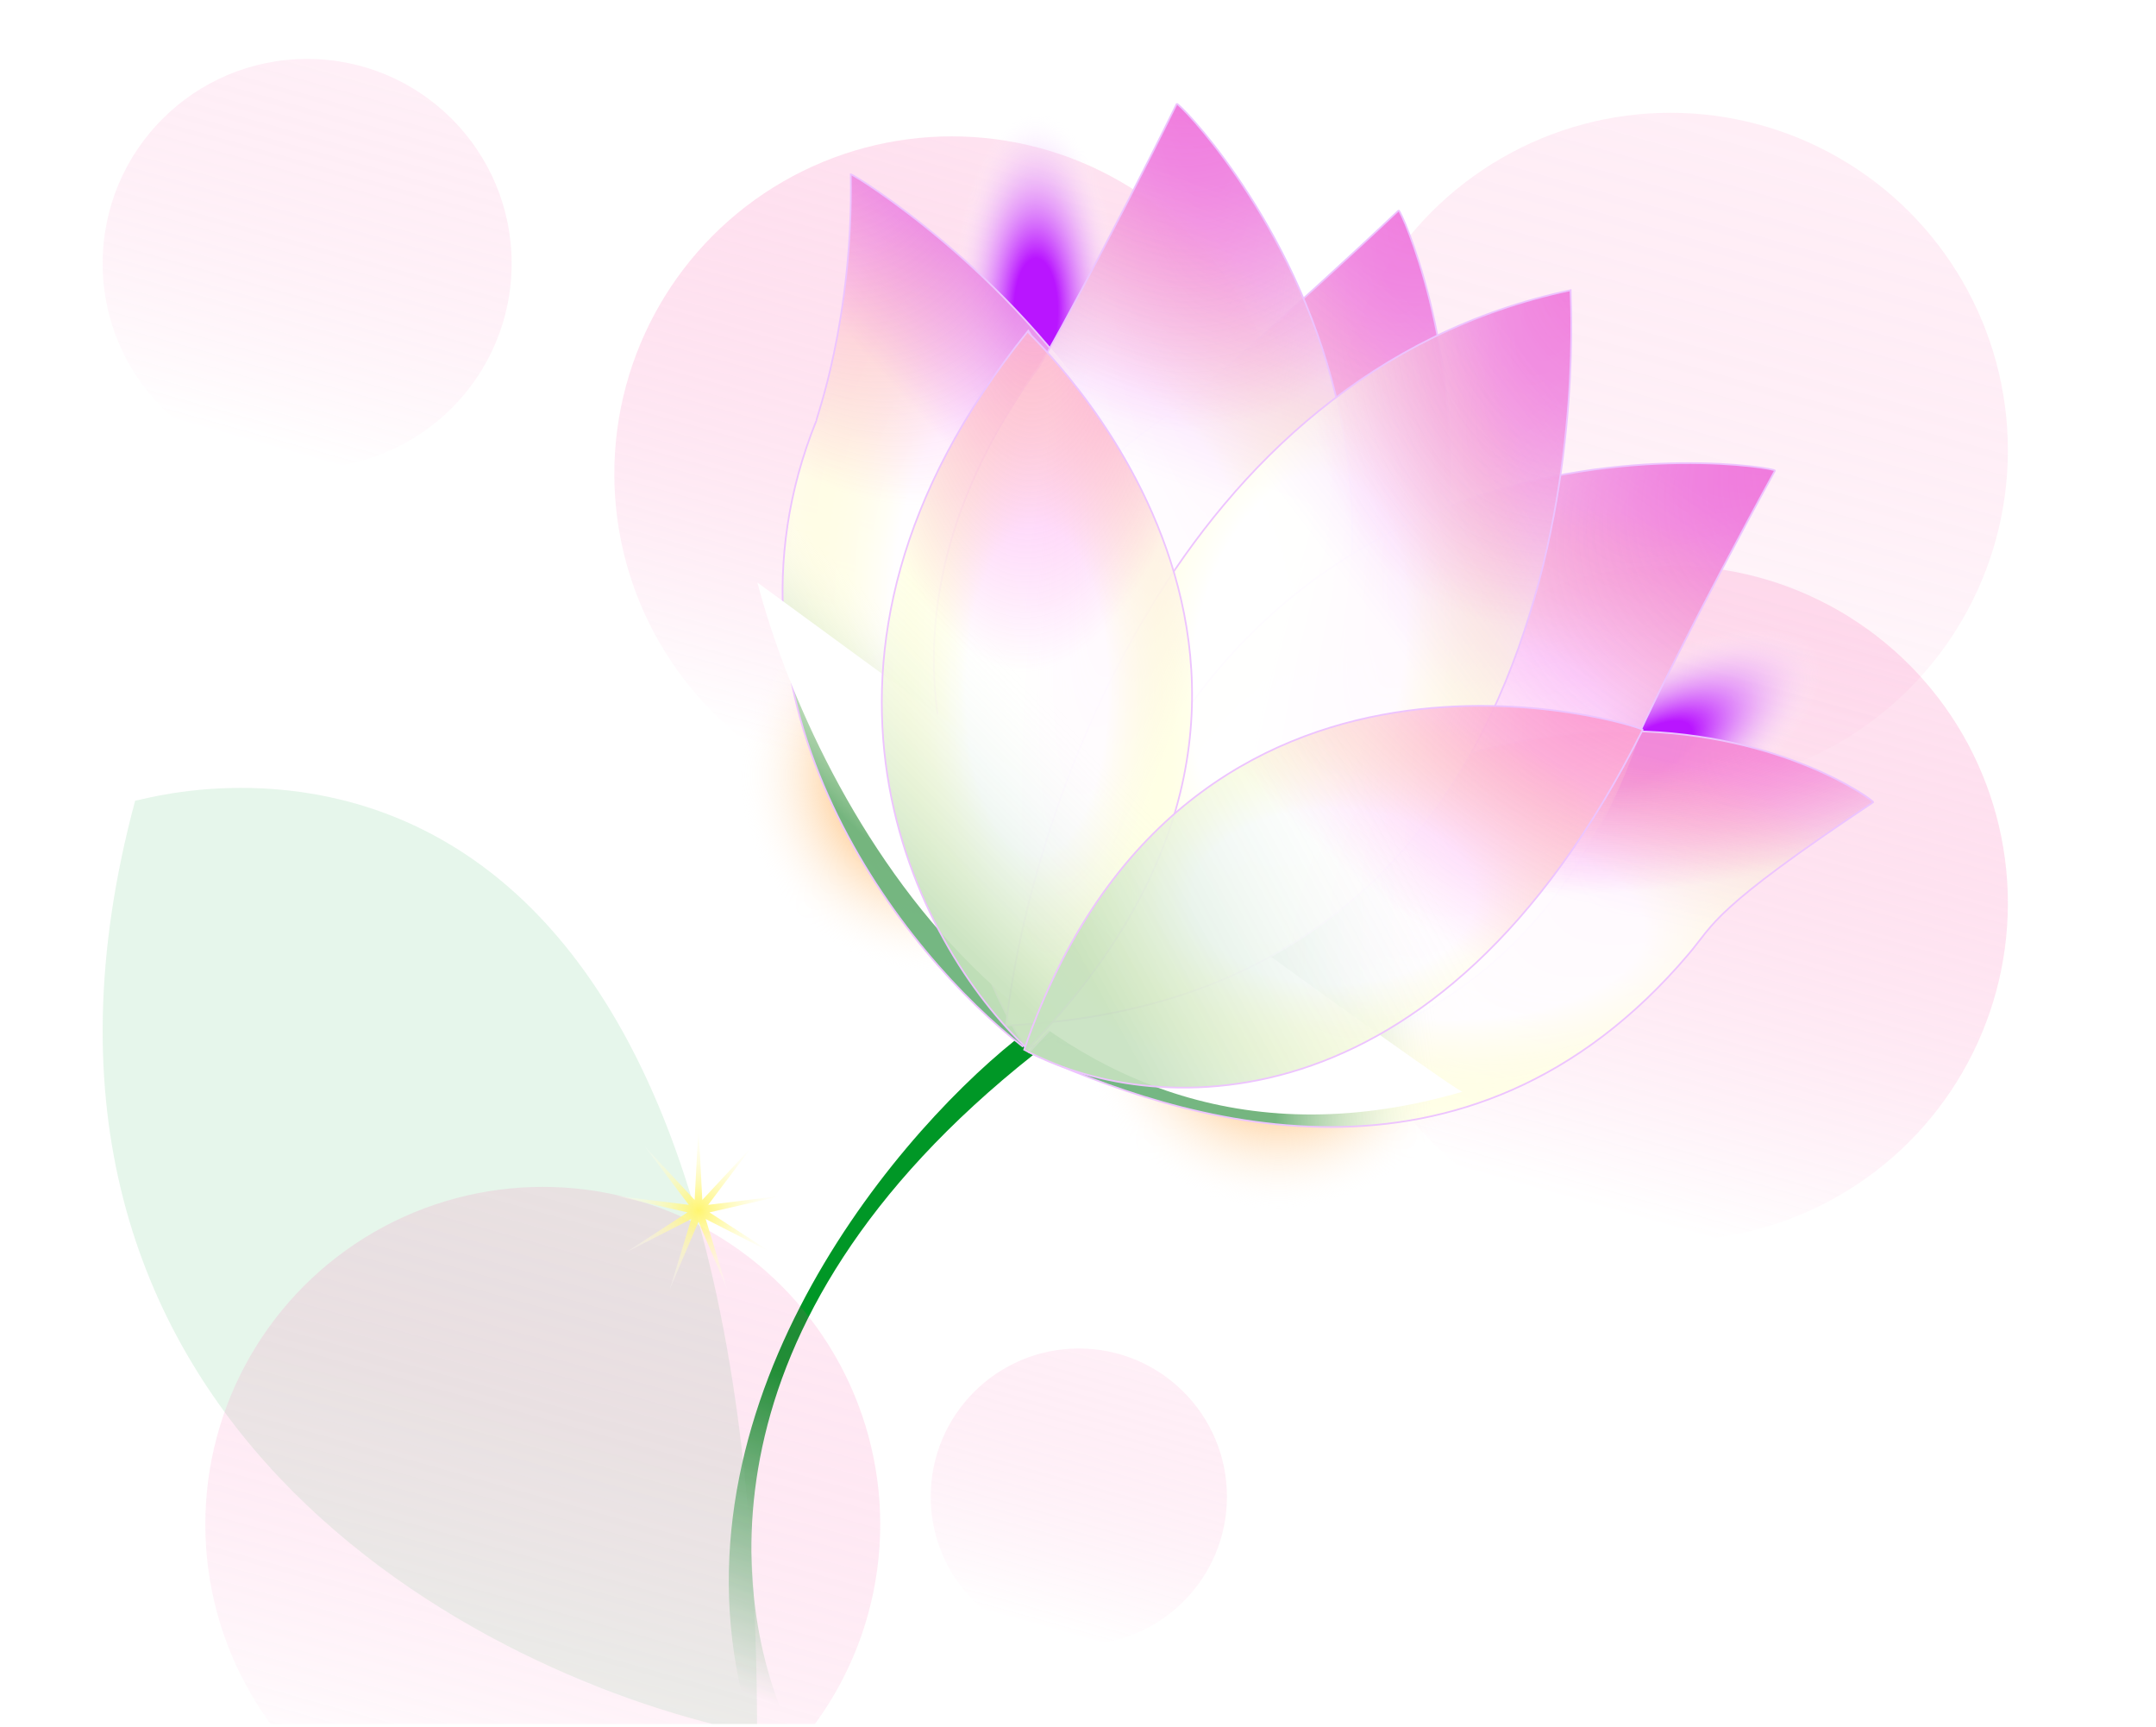 <?xml version="1.0" encoding="UTF-8"?> <svg xmlns="http://www.w3.org/2000/svg" width="427" height="342" viewBox="0 0 427 342" fill="none"><g style="mix-blend-mode:luminosity" clip-path="url(#clip0_33_16)"><path d="M148.505 341.333C130.404 281.252 175.578 226.411 200.997 206C201.832 206 204.267 208.833 204.669 208.833C136.959 262.419 145.432 318.216 155.879 341.333H148.505Z" fill="url(#paint0_linear_33_16)"></path><circle cx="330.833" cy="89.165" r="66.833" fill="url(#paint1_linear_33_16)" fill-opacity="0.2"></circle><circle cx="330.833" cy="178.833" r="66.833" fill="url(#paint2_linear_33_16)" fill-opacity="0.35"></circle><circle cx="188.501" cy="93.833" r="66.833" fill="url(#paint3_linear_33_16)" fill-opacity="0.35"></circle><path d="M149.941 343.345C95.163 332.623 -6.159 280.645 26.774 158.512C25.274 159.678 149.941 116.845 149.941 343.345Z" fill="#76CD93" fill-opacity="0.18"></path><g filter="url(#filter0_f_33_16)"><circle cx="253.168" cy="200.168" r="39.5" fill="url(#paint4_radial_33_16)"></circle></g><g filter="url(#filter1_f_33_16)"><ellipse cx="205.164" cy="61.5" rx="16.5" ry="39.5" fill="url(#paint5_radial_33_16)"></ellipse></g><g filter="url(#filter2_f_33_16)"><ellipse cx="325.987" cy="149.297" rx="16.5" ry="39.5" transform="rotate(58.678 325.987 149.297)" fill="url(#paint6_radial_33_16)"></ellipse></g><g filter="url(#filter3_f_33_16)"><circle cx="185.832" cy="153.5" r="39.5" fill="url(#paint7_radial_33_16)"></circle></g><path d="M161.666 83.333C138.999 139.467 179.444 189.222 202.499 207.167C291.499 110.167 169.666 34.5 168.499 34.5C168.999 63.5 161.499 83.166 161.666 83.333Z" fill="url(#paint8_radial_33_16)"></path><path d="M161.666 83.333C138.999 139.467 179.444 189.222 202.499 207.167C291.499 110.167 169.666 34.5 168.499 34.5C168.999 63.5 161.499 83.166 161.666 83.333Z" fill="url(#paint9_radial_33_16)" fill-opacity="0.67"></path><path d="M161.666 83.333C138.999 139.467 179.444 189.222 202.499 207.167C291.499 110.167 169.666 34.5 168.499 34.5C168.999 63.5 161.499 83.166 161.666 83.333Z" fill="url(#paint10_radial_33_16)" fill-opacity="0.54"></path><path d="M161.666 83.333C138.999 139.467 179.444 189.222 202.499 207.167C291.499 110.167 169.666 34.5 168.499 34.5C168.999 63.5 161.499 83.166 161.666 83.333Z" fill="url(#paint11_linear_33_16)" fill-opacity="0.58"></path><path d="M161.666 83.333C138.999 139.467 179.444 189.222 202.499 207.167C291.499 110.167 169.666 34.5 168.499 34.5C168.999 63.5 161.499 83.166 161.666 83.333Z" fill="url(#paint12_linear_33_16)" fill-opacity="0.54"></path><path d="M161.666 83.333C138.999 139.467 179.444 189.222 202.499 207.167C291.499 110.167 169.666 34.5 168.499 34.5C168.999 63.5 161.499 83.166 161.666 83.333Z" stroke="#EDC4FF" stroke-width="0.333"></path><path d="M232 81.668C170.4 123.668 187.223 183.168 203.334 207.668C326.501 151.501 277.833 41.168 277 41.668C255.833 61.668 231.667 82.834 232 81.668Z" fill="url(#paint13_radial_33_16)"></path><path d="M232 81.668C170.4 123.668 187.223 183.168 203.334 207.668C326.501 151.501 277.833 41.168 277 41.668C255.833 61.668 231.667 82.834 232 81.668Z" fill="url(#paint14_radial_33_16)" fill-opacity="0.67"></path><path d="M232 81.668C170.4 123.668 187.223 183.168 203.334 207.668C326.501 151.501 277.833 41.168 277 41.668C255.833 61.668 231.667 82.834 232 81.668Z" fill="url(#paint15_radial_33_16)" fill-opacity="0.54"></path><path d="M232 81.668C170.4 123.668 187.223 183.168 203.334 207.668C326.501 151.501 277.833 41.168 277 41.668C255.833 61.668 231.667 82.834 232 81.668Z" fill="url(#paint16_linear_33_16)" fill-opacity="0.22"></path><path d="M232 81.668C170.4 123.668 187.223 183.168 203.334 207.668C326.501 151.501 277.833 41.168 277 41.668C255.833 61.668 231.667 82.834 232 81.668Z" stroke="#EDC4FF" stroke-width="0.333"></path><path d="M204.879 73.765C161.849 134.65 198.411 184.514 222.071 201.836C317.83 106.154 233.661 19.797 233.055 20.557C220.216 46.695 204.975 74.974 204.879 73.765Z" fill="url(#paint17_radial_33_16)"></path><path d="M204.879 73.765C161.849 134.65 198.411 184.514 222.071 201.836C317.83 106.154 233.661 19.797 233.055 20.557C220.216 46.695 204.975 74.974 204.879 73.765Z" fill="url(#paint18_radial_33_16)" fill-opacity="0.67"></path><path d="M204.879 73.765C161.849 134.65 198.411 184.514 222.071 201.836C317.83 106.154 233.661 19.797 233.055 20.557C220.216 46.695 204.975 74.974 204.879 73.765Z" fill="url(#paint19_radial_33_16)" fill-opacity="0.54"></path><path d="M204.879 73.765C161.849 134.65 198.411 184.514 222.071 201.836C317.83 106.154 233.661 19.797 233.055 20.557C220.216 46.695 204.975 74.974 204.879 73.765Z" fill="url(#paint20_linear_33_16)" fill-opacity="0.22"></path><path d="M204.879 73.765C161.849 134.65 198.411 184.514 222.071 201.836C317.83 106.154 233.661 19.797 233.055 20.557C220.216 46.695 204.975 74.974 204.879 73.765Z" stroke="#EDC4FF" stroke-width="0.333"></path><path d="M324.17 146.803C299.046 216.998 237.227 215.71 209.458 206.291C232.78 72.946 351.816 92.244 351.542 93.177C337.52 118.7 323.125 147.419 324.17 146.803Z" fill="url(#paint21_radial_33_16)"></path><path d="M324.17 146.803C299.046 216.998 237.227 215.71 209.458 206.291C232.78 72.946 351.816 92.244 351.542 93.177C337.52 118.7 323.125 147.419 324.17 146.803Z" fill="url(#paint22_radial_33_16)" fill-opacity="0.67"></path><path d="M324.17 146.803C299.046 216.998 237.227 215.71 209.458 206.291C232.78 72.946 351.816 92.244 351.542 93.177C337.52 118.7 323.125 147.419 324.17 146.803Z" fill="url(#paint23_radial_33_16)" fill-opacity="0.54"></path><path d="M324.17 146.803C299.046 216.998 237.227 215.71 209.458 206.291C232.78 72.946 351.816 92.244 351.542 93.177C337.52 118.7 323.125 147.419 324.17 146.803Z" fill="url(#paint24_linear_33_16)" fill-opacity="0.22"></path><path d="M324.17 146.803C299.046 216.998 237.227 215.71 209.458 206.291C232.78 72.946 351.816 92.244 351.542 93.177C337.52 118.7 323.125 147.419 324.17 146.803Z" stroke="#EDC4FF" stroke-width="0.333"></path><path d="M334.499 188.833C290.332 241 232.999 221.667 203.832 208.333C298.665 105.5 371.332 158.167 370.999 158.833C338.999 180.167 339.578 182.833 334.499 188.833Z" fill="url(#paint25_radial_33_16)"></path><path d="M334.499 188.833C290.332 241 232.999 221.667 203.832 208.333C298.665 105.5 371.332 158.167 370.999 158.833C338.999 180.167 339.578 182.833 334.499 188.833Z" fill="url(#paint26_radial_33_16)" fill-opacity="0.67"></path><path d="M334.499 188.833C290.332 241 232.999 221.667 203.832 208.333C298.665 105.5 371.332 158.167 370.999 158.833C338.999 180.167 339.578 182.833 334.499 188.833Z" fill="url(#paint27_radial_33_16)" fill-opacity="0.54"></path><path d="M334.499 188.833C290.332 241 232.999 221.667 203.832 208.333C298.665 105.5 371.332 158.167 370.999 158.833C338.999 180.167 339.578 182.833 334.499 188.833Z" fill="url(#paint28_linear_33_16)" fill-opacity="0.1"></path><path d="M334.499 188.833C290.332 241 232.999 221.667 203.832 208.333C298.665 105.5 371.332 158.167 370.999 158.833C338.999 180.167 339.578 182.833 334.499 188.833Z" fill="url(#paint29_linear_33_16)" fill-opacity="0.54"></path><path d="M334.499 188.833C290.332 241 232.999 221.667 203.832 208.333C298.665 105.5 371.332 158.167 370.999 158.833C338.999 180.167 339.578 182.833 334.499 188.833Z" stroke="#EDC4FF" stroke-width="0.333"></path><g filter="url(#filter4_f_33_16)"><path d="M150 115.332C161.547 159.171 205.646 240.708 289.667 216.147C288.93 216.843 196.248 149.227 150 115.332Z" fill="white"></path></g><circle cx="107.497" cy="301.833" r="66.833" fill="url(#paint30_linear_33_16)" fill-opacity="0.27"></circle><g filter="url(#filter5_f_33_16)"><circle cx="60.832" cy="52.168" r="40.5" fill="url(#paint31_linear_33_16)" fill-opacity="0.19"></circle></g><g filter="url(#filter6_f_33_16)"><circle cx="213.665" cy="296.333" r="29.333" fill="url(#paint32_linear_33_16)" fill-opacity="0.19"></circle></g><g filter="url(#filter7_f_33_16)"><path d="M138.335 223L139.093 237.584L149.048 226.899L140.254 238.558L154.748 236.773L140.518 240.052L152.768 248L139.759 241.365L144.035 255.328L138.335 241.883L132.634 255.328L136.91 241.365L123.901 248L136.152 240.052L121.921 236.773L136.415 238.558L127.622 226.899L137.576 237.584L138.335 223Z" fill="url(#paint33_radial_33_16)"></path></g><path d="M199.246 203.042C203.894 161.43 232.758 74.057 311.033 57.462C310.975 57.805 320.838 197.633 199.246 203.042Z" fill="url(#paint34_radial_33_16)"></path><path d="M199.246 203.042C203.894 161.43 232.758 74.057 311.033 57.462C310.975 57.805 320.838 197.633 199.246 203.042Z" fill="url(#paint35_radial_33_16)" fill-opacity="0.67"></path><path d="M199.246 203.042C203.894 161.43 232.758 74.057 311.033 57.462C310.975 57.805 320.838 197.633 199.246 203.042Z" fill="url(#paint36_radial_33_16)" fill-opacity="0.54"></path><path d="M199.246 203.042C203.894 161.43 232.758 74.057 311.033 57.462C310.975 57.805 320.838 197.633 199.246 203.042Z" fill="url(#paint37_linear_33_16)" fill-opacity="0.2"></path><path d="M199.246 203.042C203.894 161.43 232.758 74.057 311.033 57.462C310.975 57.805 320.838 197.633 199.246 203.042Z" stroke="#EDC4FF" stroke-width="0.333"></path><path d="M203.5 207.668C181.722 187.39 151.233 130.601 203.5 65.668C203.5 66.001 276.833 132.668 203.5 207.668Z" fill="url(#paint38_radial_33_16)"></path><path d="M203.5 207.668C181.722 187.39 151.233 130.601 203.5 65.668C203.5 66.001 276.833 132.668 203.5 207.668Z" fill="url(#paint39_radial_33_16)" fill-opacity="0.67"></path><path d="M203.5 207.668C181.722 187.39 151.233 130.601 203.5 65.668C203.5 66.001 276.833 132.668 203.5 207.668Z" fill="url(#paint40_radial_33_16)" fill-opacity="0.54"></path><path d="M203.5 207.668C181.722 187.39 151.233 130.601 203.5 65.668C203.5 66.001 276.833 132.668 203.5 207.668Z" fill="url(#paint41_linear_33_16)" fill-opacity="0.2"></path><path d="M203.5 207.668C181.722 187.39 151.233 130.601 203.5 65.668C203.5 66.001 276.833 132.668 203.5 207.668Z" stroke="#EDC4FF" stroke-width="0.333"></path><path d="M202.832 207.834C226.61 220.779 284.399 226.234 325.332 144.501C325.332 143.834 234.999 115.001 202.832 207.834Z" fill="url(#paint42_radial_33_16)"></path><path d="M202.832 207.834C226.61 220.779 284.399 226.234 325.332 144.501C325.332 143.834 234.999 115.001 202.832 207.834Z" fill="url(#paint43_radial_33_16)" fill-opacity="0.67"></path><path d="M202.832 207.834C226.61 220.779 284.399 226.234 325.332 144.501C325.332 143.834 234.999 115.001 202.832 207.834Z" fill="url(#paint44_radial_33_16)" fill-opacity="0.54"></path><path d="M202.832 207.834C226.61 220.779 284.399 226.234 325.332 144.501C325.332 143.834 234.999 115.001 202.832 207.834Z" fill="url(#paint45_linear_33_16)" fill-opacity="0.2"></path><path d="M202.832 207.834C226.61 220.779 284.399 226.234 325.332 144.501C325.332 143.834 234.999 115.001 202.832 207.834Z" stroke="#EDC4FF" stroke-width="0.333"></path></g><defs><filter id="filter0_f_33_16" x="197.001" y="144.001" width="112.333" height="112.333" filterUnits="userSpaceOnUse" color-interpolation-filters="sRGB"><feFlood flood-opacity="0" result="BackgroundImageFix"></feFlood><feBlend mode="normal" in="SourceGraphic" in2="BackgroundImageFix" result="shape"></feBlend><feGaussianBlur stdDeviation="8.333" result="effect1_foregroundBlur_33_16"></feGaussianBlur></filter><filter id="filter1_f_33_16" x="155.331" y="-11.333" width="99.667" height="145.667" filterUnits="userSpaceOnUse" color-interpolation-filters="sRGB"><feFlood flood-opacity="0" result="BackgroundImageFix"></feFlood><feBlend mode="normal" in="SourceGraphic" in2="BackgroundImageFix" result="shape"></feBlend><feGaussianBlur stdDeviation="16.667" result="effect1_foregroundBlur_33_16"></feGaussianBlur></filter><filter id="filter2_f_33_16" x="257.829" y="91.055" width="136.316" height="116.483" filterUnits="userSpaceOnUse" color-interpolation-filters="sRGB"><feFlood flood-opacity="0" result="BackgroundImageFix"></feFlood><feBlend mode="normal" in="SourceGraphic" in2="BackgroundImageFix" result="shape"></feBlend><feGaussianBlur stdDeviation="16.667" result="effect1_foregroundBlur_33_16"></feGaussianBlur></filter><filter id="filter3_f_33_16" x="129.665" y="97.333" width="112.333" height="112.333" filterUnits="userSpaceOnUse" color-interpolation-filters="sRGB"><feFlood flood-opacity="0" result="BackgroundImageFix"></feFlood><feBlend mode="normal" in="SourceGraphic" in2="BackgroundImageFix" result="shape"></feBlend><feGaussianBlur stdDeviation="8.333" result="effect1_foregroundBlur_33_16"></feGaussianBlur></filter><filter id="filter4_f_33_16" x="116.667" y="81.999" width="206.333" height="172.001" filterUnits="userSpaceOnUse" color-interpolation-filters="sRGB"><feFlood flood-opacity="0" result="BackgroundImageFix"></feFlood><feBlend mode="normal" in="SourceGraphic" in2="BackgroundImageFix" result="shape"></feBlend><feGaussianBlur stdDeviation="16.667" result="effect1_foregroundBlur_33_16"></feGaussianBlur></filter><filter id="filter5_f_33_16" x="10.332" y="1.668" width="101" height="101" filterUnits="userSpaceOnUse" color-interpolation-filters="sRGB"><feFlood flood-opacity="0" result="BackgroundImageFix"></feFlood><feBlend mode="normal" in="SourceGraphic" in2="BackgroundImageFix" result="shape"></feBlend><feGaussianBlur stdDeviation="5" result="effect1_foregroundBlur_33_16"></feGaussianBlur></filter><filter id="filter6_f_33_16" x="174.332" y="257" width="78.667" height="78.666" filterUnits="userSpaceOnUse" color-interpolation-filters="sRGB"><feFlood flood-opacity="0" result="BackgroundImageFix"></feFlood><feBlend mode="normal" in="SourceGraphic" in2="BackgroundImageFix" result="shape"></feBlend><feGaussianBlur stdDeviation="5" result="effect1_foregroundBlur_33_16"></feGaussianBlur></filter><filter id="filter7_f_33_16" x="117.988" y="219.067" width="40.694" height="40.195" filterUnits="userSpaceOnUse" color-interpolation-filters="sRGB"><feFlood flood-opacity="0" result="BackgroundImageFix"></feFlood><feBlend mode="normal" in="SourceGraphic" in2="BackgroundImageFix" result="shape"></feBlend><feGaussianBlur stdDeviation="1.967" result="effect1_foregroundBlur_33_16"></feGaussianBlur></filter><linearGradient id="paint0_linear_33_16" x1="202.833" y1="207.667" x2="150.557" y2="339.054" gradientUnits="userSpaceOnUse"><stop offset="0.545" stop-color="#009726"></stop><stop offset="0.983" stop-color="white"></stop></linearGradient><linearGradient id="paint1_linear_33_16" x1="330.833" y1="22.332" x2="296.632" y2="144.075" gradientUnits="userSpaceOnUse"><stop stop-color="#FA2B92" stop-opacity="0.39"></stop><stop offset="1" stop-color="white"></stop></linearGradient><linearGradient id="paint2_linear_33_16" x1="330.833" y1="112" x2="296.632" y2="233.743" gradientUnits="userSpaceOnUse"><stop stop-color="#FA2B92" stop-opacity="0.39"></stop><stop offset="1" stop-color="white"></stop></linearGradient><linearGradient id="paint3_linear_33_16" x1="188.501" y1="27" x2="154.3" y2="148.743" gradientUnits="userSpaceOnUse"><stop stop-color="#FA2B92" stop-opacity="0.39"></stop><stop offset="1" stop-color="white"></stop></linearGradient><radialGradient id="paint4_radial_33_16" cx="0" cy="0" r="1" gradientUnits="userSpaceOnUse" gradientTransform="translate(253.168 200.168) rotate(90) scale(39.5)"><stop offset="0.262" stop-color="#FEA33C"></stop><stop offset="1" stop-color="white" stop-opacity="0"></stop></radialGradient><radialGradient id="paint5_radial_33_16" cx="0" cy="0" r="1" gradientUnits="userSpaceOnUse" gradientTransform="translate(205.164 61.5) rotate(90) scale(39.5 16.5)"><stop offset="0.262" stop-color="#B915FF"></stop><stop offset="1" stop-color="white" stop-opacity="0"></stop></radialGradient><radialGradient id="paint6_radial_33_16" cx="0" cy="0" r="1" gradientUnits="userSpaceOnUse" gradientTransform="translate(325.987 149.297) rotate(90) scale(39.5 16.5)"><stop offset="0.262" stop-color="#B915FF"></stop><stop offset="1" stop-color="white" stop-opacity="0"></stop></radialGradient><radialGradient id="paint7_radial_33_16" cx="0" cy="0" r="1" gradientUnits="userSpaceOnUse" gradientTransform="translate(185.832 153.5) rotate(90) scale(39.5)"><stop offset="0.262" stop-color="#FEA33C"></stop><stop offset="1" stop-color="white" stop-opacity="0"></stop></radialGradient><radialGradient id="paint8_radial_33_16" cx="0" cy="0" r="1" gradientTransform="matrix(-82.655 362.81 37.662 14.158 267.654 -127.812)" gradientUnits="userSpaceOnUse"><stop offset="0.382" stop-color="#FBA9F0"></stop><stop offset="0.882" stop-color="white" stop-opacity="0.65"></stop></radialGradient><radialGradient id="paint9_radial_33_16" cx="0" cy="0" r="1" gradientUnits="userSpaceOnUse" gradientTransform="translate(194.998 120.833) rotate(90) scale(86.333 40.01)"><stop offset="0.458" stop-color="white"></stop><stop offset="1" stop-color="#FBFF1F" stop-opacity="0.28"></stop></radialGradient><radialGradient id="paint10_radial_33_16" cx="0" cy="0" r="1" gradientTransform="matrix(104 275.667 -137.517 32.863 138.665 -37)" gradientUnits="userSpaceOnUse"><stop offset="0.23" stop-color="#FD3FE4" stop-opacity="0.58"></stop><stop offset="0.494" stop-color="white"></stop></radialGradient><linearGradient id="paint11_linear_33_16" x1="235.086" y1="60.257" x2="158.86" y2="128.888" gradientUnits="userSpaceOnUse"><stop stop-color="#C400FF"></stop><stop offset="0.527" stop-color="#C400FF" stop-opacity="0"></stop></linearGradient><linearGradient id="paint12_linear_33_16" x1="146.992" y1="50.307" x2="88.303" y2="113.173" gradientUnits="userSpaceOnUse"><stop offset="0.364" stop-color="white" stop-opacity="0"></stop><stop offset="0.788" stop-color="#007A2D"></stop></linearGradient><radialGradient id="paint13_radial_33_16" cx="0" cy="0" r="1" gradientUnits="userSpaceOnUse" gradientTransform="translate(327.489 -114.381) rotate(106.312) scale(363.434 48.462)"><stop offset="0.382" stop-color="#FBA9F0"></stop><stop offset="0.882" stop-color="white" stop-opacity="0.65"></stop></radialGradient><radialGradient id="paint14_radial_33_16" cx="0" cy="0" r="1" gradientUnits="userSpaceOnUse" gradientTransform="translate(237.762 124.667) rotate(90) scale(83.001 49.41)"><stop offset="0.458" stop-color="white"></stop><stop offset="1" stop-color="#FBFF1F" stop-opacity="0.28"></stop></radialGradient><radialGradient id="paint15_radial_33_16" cx="0" cy="0" r="1" gradientUnits="userSpaceOnUse" gradientTransform="translate(296.333 -7.666) rotate(109.447) scale(239.459 142.55)"><stop offset="0.141" stop-color="#FD3FE4" stop-opacity="0.58"></stop><stop offset="0.545" stop-color="white"></stop></radialGradient><linearGradient id="paint16_linear_33_16" x1="287.269" y1="66.429" x2="214.353" y2="150.759" gradientUnits="userSpaceOnUse"><stop stop-color="#C400FF"></stop><stop offset="0.527" stop-color="#C400FF" stop-opacity="0"></stop></linearGradient><radialGradient id="paint17_radial_33_16" cx="0" cy="0" r="1" gradientUnits="userSpaceOnUse" gradientTransform="translate(225.804 -143.296) rotate(85.849) scale(363.434 48.462)"><stop offset="0.382" stop-color="#FBA9F0"></stop><stop offset="0.882" stop-color="white" stop-opacity="0.65"></stop></radialGradient><radialGradient id="paint18_radial_33_16" cx="0" cy="0" r="1" gradientUnits="userSpaceOnUse" gradientTransform="translate(225.31 112.037) rotate(69.537) scale(83.001 49.41)"><stop offset="0.458" stop-color="white"></stop><stop offset="1" stop-color="#FBFF1F" stop-opacity="0.28"></stop></radialGradient><radialGradient id="paint19_radial_33_16" cx="0" cy="0" r="1" gradientUnits="userSpaceOnUse" gradientTransform="translate(234 -32.167) rotate(89.002) scale(239.203 142.397)"><stop offset="0.181" stop-color="#FD3FE4" stop-opacity="0.58"></stop><stop offset="0.491" stop-color="white"></stop></radialGradient><linearGradient id="paint20_linear_33_16" x1="251.333" y1="40.166" x2="212.5" y2="144.666" gradientUnits="userSpaceOnUse"><stop stop-color="#C400FF"></stop><stop offset="0.527" stop-color="#C400FF" stop-opacity="0"></stop></linearGradient><radialGradient id="paint21_radial_33_16" cx="0" cy="0" r="1" gradientUnits="userSpaceOnUse" gradientTransform="translate(489.835 4.999) rotate(149.095) scale(363.434 48.462)"><stop offset="0.382" stop-color="#FBA9F0"></stop><stop offset="0.882" stop-color="white" stop-opacity="0.65"></stop></radialGradient><radialGradient id="paint22_radial_33_16" cx="0" cy="0" r="1" gradientUnits="userSpaceOnUse" gradientTransform="translate(281.107 152.061) rotate(165.407) scale(83.001 49.41)"><stop offset="0.458" stop-color="white"></stop><stop offset="1" stop-color="#FBFF1F" stop-opacity="0.28"></stop></radialGradient><radialGradient id="paint23_radial_33_16" cx="0" cy="0" r="1" gradientUnits="userSpaceOnUse" gradientTransform="translate(395.001 76.832) rotate(149.07) scale(232.007 138.114)"><stop offset="0.194" stop-color="#FD3FE4" stop-opacity="0.58"></stop><stop offset="0.619" stop-color="white"></stop></radialGradient><linearGradient id="paint24_linear_33_16" x1="324.992" y1="89.477" x2="261.754" y2="181.289" gradientUnits="userSpaceOnUse"><stop stop-color="#C400FF"></stop><stop offset="0.527" stop-color="#C400FF" stop-opacity="0"></stop></linearGradient><radialGradient id="paint25_radial_33_16" cx="0" cy="0" r="1" gradientTransform="matrix(-172.675 164.702 78.679 6.427 439.201 71.078)" gradientUnits="userSpaceOnUse"><stop offset="0.382" stop-color="#FBA9F0"></stop><stop offset="0.882" stop-color="white" stop-opacity="0.65"></stop></radialGradient><radialGradient id="paint26_radial_33_16" cx="0" cy="0" r="1" gradientUnits="userSpaceOnUse" gradientTransform="translate(287.416 183.954) rotate(90) scale(39.192 83.584)"><stop offset="0.458" stop-color="white"></stop><stop offset="1" stop-color="#FBFF1F" stop-opacity="0.28"></stop></radialGradient><radialGradient id="paint27_radial_33_16" cx="0" cy="0" r="1" gradientTransform="matrix(-79.835 82.907 -176.814 -13.266 331.467 145.18)" gradientUnits="userSpaceOnUse"><stop offset="0.084" stop-color="#FD3FE4" stop-opacity="0.58"></stop><stop offset="0.381" stop-color="white"></stop></radialGradient><linearGradient id="paint28_linear_33_16" x1="371.164" y1="156.455" x2="355.293" y2="222.214" gradientUnits="userSpaceOnUse"><stop stop-color="#C400FF"></stop><stop offset="0.527" stop-color="#C400FF" stop-opacity="0"></stop></linearGradient><linearGradient id="paint29_linear_33_16" x1="307.665" y1="124.166" x2="217.316" y2="119.835" gradientUnits="userSpaceOnUse"><stop offset="0.21" stop-color="white" stop-opacity="0"></stop><stop offset="0.555" stop-color="#007A2D"></stop></linearGradient><linearGradient id="paint30_linear_33_16" x1="107.497" y1="235" x2="73.296" y2="356.743" gradientUnits="userSpaceOnUse"><stop stop-color="#FA2B92" stop-opacity="0.39"></stop><stop offset="1" stop-color="white"></stop></linearGradient><linearGradient id="paint31_linear_33_16" x1="60.832" y1="11.668" x2="40.107" y2="85.443" gradientUnits="userSpaceOnUse"><stop stop-color="#FA2B92" stop-opacity="0.39"></stop><stop offset="1" stop-color="white"></stop></linearGradient><linearGradient id="paint32_linear_33_16" x1="213.665" y1="267" x2="198.654" y2="320.433" gradientUnits="userSpaceOnUse"><stop stop-color="#FA2B92" stop-opacity="0.39"></stop><stop offset="1" stop-color="white"></stop></linearGradient><radialGradient id="paint33_radial_33_16" cx="0" cy="0" r="1" gradientUnits="userSpaceOnUse" gradientTransform="translate(138.335 239.667) rotate(90) scale(16.667)"><stop stop-color="#FFF56F"></stop><stop offset="1" stop-color="white" stop-opacity="0.22"></stop></radialGradient><radialGradient id="paint34_radial_33_16" cx="0" cy="0" r="1" gradientTransform="matrix(-149.162 320.491 39.652 20.249 377.146 -86.023)" gradientUnits="userSpaceOnUse"><stop offset="0.382" stop-color="#FBA9F0"></stop><stop offset="0.882" stop-color="white" stop-opacity="0.65"></stop></radialGradient><radialGradient id="paint35_radial_33_16" cx="0" cy="0" r="1" gradientUnits="userSpaceOnUse" gradientTransform="translate(257.115 130.588) rotate(99.663) scale(81.139 45.137)"><stop offset="0.458" stop-color="white"></stop><stop offset="1" stop-color="#FBFF1F" stop-opacity="0.28"></stop></radialGradient><radialGradient id="paint36_radial_33_16" cx="0" cy="0" r="1" gradientTransform="matrix(-140.068 178.345 -98.211 -92.524 343.637 25.256)" gradientUnits="userSpaceOnUse"><stop offset="0.129" stop-color="#FD3FE4" stop-opacity="0.58"></stop><stop offset="0.493" stop-color="white"></stop></radialGradient><linearGradient id="paint37_linear_33_16" x1="311.256" y1="82.056" x2="227.427" y2="146.518" gradientUnits="userSpaceOnUse"><stop stop-color="#C400FF"></stop><stop offset="0.527" stop-color="#C400FF" stop-opacity="0"></stop></linearGradient><radialGradient id="paint38_radial_33_16" cx="0" cy="0" r="1" gradientTransform="matrix(-63.476 298.372 28.923 11.643 261.163 -67.816)" gradientUnits="userSpaceOnUse"><stop offset="0.382" stop-color="#FBA9F0"></stop><stop offset="0.882" stop-color="white" stop-opacity="0.65"></stop></radialGradient><radialGradient id="paint39_radial_33_16" cx="0" cy="0" r="1" gradientUnits="userSpaceOnUse" gradientTransform="translate(205.366 136.668) rotate(90) scale(71 30.726)"><stop offset="0.458" stop-color="white"></stop><stop offset="1" stop-color="#FBFF1F" stop-opacity="0.28"></stop></radialGradient><radialGradient id="paint40_radial_33_16" cx="0" cy="0" r="1" gradientTransform="matrix(-13.121 165.618 -73.071 -17.901 205.333 51.001)" gradientUnits="userSpaceOnUse"><stop offset="0.084" stop-color="#FD3FE4" stop-opacity="0.58"></stop><stop offset="0.493" stop-color="white"></stop></radialGradient><linearGradient id="paint41_linear_33_16" x1="168.5" y1="78.668" x2="101.385" y2="144.882" gradientUnits="userSpaceOnUse"><stop offset="0.136" stop-color="white" stop-opacity="0"></stop><stop offset="0.639" stop-color="#007A2D"></stop></linearGradient><radialGradient id="paint42_radial_33_16" cx="0" cy="0" r="1" gradientTransform="matrix(-126.535 158.837 57.656 6.198 375.31 68.696)" gradientUnits="userSpaceOnUse"><stop offset="0.382" stop-color="#FBA9F0"></stop><stop offset="0.882" stop-color="white" stop-opacity="0.65"></stop></radialGradient><radialGradient id="paint43_radial_33_16" cx="0" cy="0" r="1" gradientUnits="userSpaceOnUse" gradientTransform="translate(264.082 177.552) rotate(90) scale(37.796 61.25)"><stop offset="0.458" stop-color="white"></stop><stop offset="1" stop-color="#FBFF1F" stop-opacity="0.28"></stop></radialGradient><radialGradient id="paint44_radial_33_16" cx="0" cy="0" r="1" gradientTransform="matrix(-132.167 95.167 -193.724 -171.172 325.332 120.168)" gradientUnits="userSpaceOnUse"><stop offset="0.084" stop-color="#FD3FE4" stop-opacity="0.58"></stop><stop offset="0.493" stop-color="white"></stop></radialGradient><linearGradient id="paint45_linear_33_16" x1="304.832" y1="150.834" x2="125.665" y2="248.834" gradientUnits="userSpaceOnUse"><stop offset="0.136" stop-color="white" stop-opacity="0"></stop><stop offset="0.484" stop-color="#007A2D"></stop></linearGradient><clipPath id="clip0_33_16"><rect width="427" height="341.333" fill="white"></rect></clipPath></defs></svg> 
